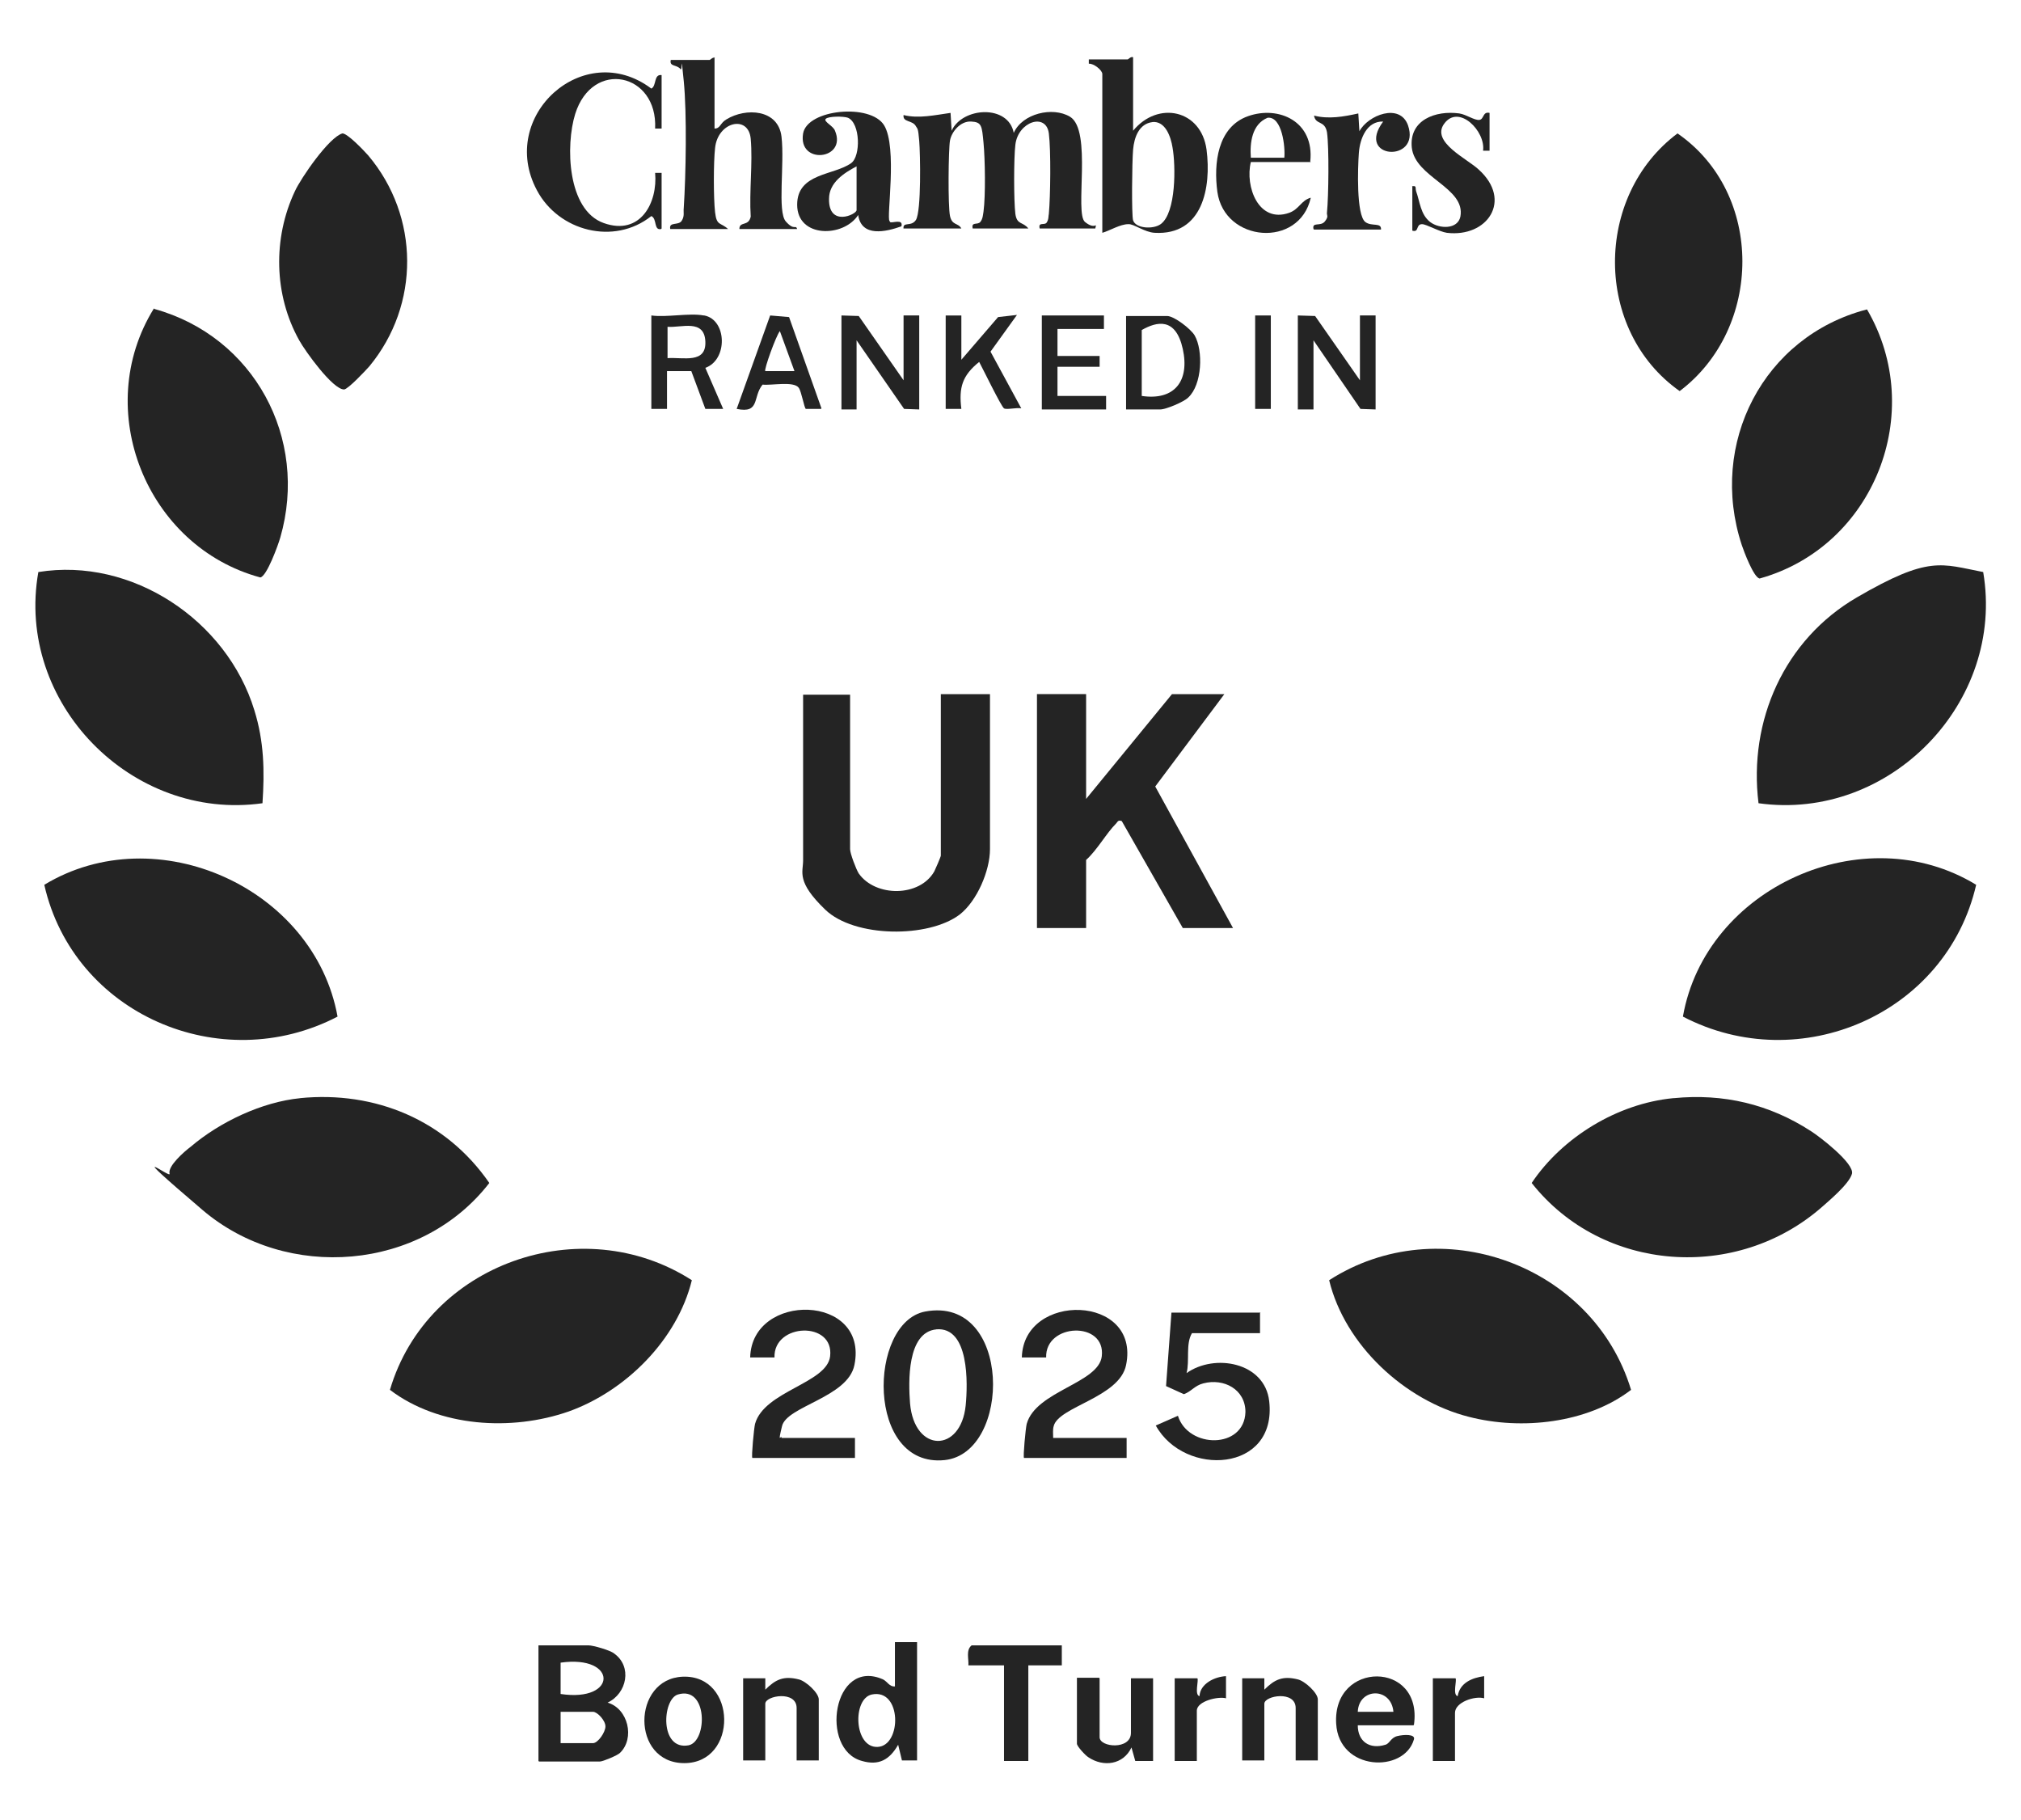 <?xml version="1.0" encoding="UTF-8"?>
<svg id="Layer_1" xmlns="http://www.w3.org/2000/svg" version="1.1" viewBox="0 0 374.2 337">
  <!-- Generator: Adobe Illustrator 29.0.0, SVG Export Plug-In . SVG Version: 2.1.0 Build 186)  -->
  <defs>
    <style>
      .st0 {
        fill: #242424;
      }
    </style>
  </defs>
  <path class="st0" d="M367.2,105.9c4.1,24.1-17.3,46.2-41.6,42.8-1.9-15.3,4.8-30.3,18.2-38.1s15.6-6.2,23.4-4.7Z"/>
  <path class="st0" d="M55.5,203.3c14-1.4,27.1,4.1,35.1,15.7-12.6,16.3-37.5,18.3-53.1,5s-5.8-5.7-6.1-6.7c-.4-1.4,2.7-4.1,3.9-5,5.4-4.6,13.2-8.3,20.3-9Z"/>
  <path class="st0" d="M48.6,148.7c-24.2,3.4-45.8-18.6-41.5-42.8,17.3-2.8,34.9,8.9,40,25.6,1.8,5.8,1.9,11.2,1.5,17.2Z"/>
  <path class="st0" d="M128.1,237c-2.7,11-12.2,20.5-22.8,24.3-10.6,3.7-24,2.9-33.1-4,6.9-23.4,35.5-33.4,55.9-20.3Z"/>
  <path class="st0" d="M309.9,203.3c9.2-.9,17.7,1.1,25.4,6.1,1.6,1,8.1,6,7.6,7.9s-4.5,5.2-5.5,6.1c-15.8,13.9-40.7,12.2-53.8-4.4,5.7-8.5,15.9-14.7,26.2-15.7Z"/>
  <path class="st0" d="M311.6,188.2c4.2-23.9,33.5-37.1,54.3-24.4-5.5,23.9-32.6,35.7-54.3,24.4Z"/>
  <path class="st0" d="M62.5,188.2c-21.7,11.3-48.9-.5-54.3-24.4,20.8-12.6,50,.6,54.3,24.4Z"/>
  <path class="st0" d="M246.1,237c20.5-13.2,48.9-2.9,55.9,20.3-8.1,6.2-20.3,7.5-30,5-11.9-3-23-13.3-25.9-25.3Z"/>
  <path class="st0" d="M28.6,57.2c18.4,5.1,28.6,23.9,23.3,42.3-.4,1.4-2.5,7.2-3.7,7.4-21.1-5.7-31.3-31.1-19.7-49.8Z"/>
  <path class="st0" d="M345.7,57.3c11.1,19,1.3,43.9-19.9,49.8-1.1-.2-2.9-5-3.3-6.2-6.2-18.8,4-38.6,23.1-43.6Z"/>
  <path class="st0" d="M201.1,128.5v19.4l15.9-19.4h9.7l-12.8,17.1,14.4,26.2h-9.3l-11.3-19.8c-.6-.2-.7,0-1,.4-1.9,1.9-3.5,4.9-5.6,6.8v12.6h-9.1v-43.3h9.1Z"/>
  <path class="st0" d="M157.4,128.5v28.7c0,.8,1.1,3.7,1.6,4.5,3.1,4.4,11.3,4.4,14-.4.2-.4,1.2-2.7,1.2-2.9v-29.9h9.1v28.7c0,4-2.4,9.6-5.6,12.1-5.8,4.4-19.5,4.3-24.9-.9s-4.1-6.9-4.1-9.1v-30.7h8.7Z"/>
  <path class="st0" d="M310.6,24.7c16.1,11.1,15.8,36.1.4,47.7-15.9-11.2-15.9-36.1-.4-47.7Z"/>
  <path class="st0" d="M63.3,24.7c.9-.2,4.1,3.2,4.9,4.1,9.5,11.3,9.6,27.6.2,39-.7.8-4,4.3-4.7,4.3-2.1,0-7.2-7.1-8.3-9.1-4.7-8.4-4.9-18.9-.8-27.6,1.1-2.4,6.3-10,8.8-10.7Z"/>
  <path class="st0" d="M167.3,42.4c-.2-1.5,1.4-.3,2.3-1.7,1-1.7.8-12.2.6-14.6s-.3-2.2-.6-2.7c-.6-1.2-2.5-.7-2.3-2.1,2.8.7,5.8,0,8.7-.4l.2,3.3c2-4.4,10.5-4.9,11.5.4,1.6-3.6,7.2-4.9,10.4-3,4.2,2.5.8,17.9,2.8,19.5s2.2-.2,1.9,1.2h-10.3c-.3-1.3.9-.5,1.3-1.1s.3-1.2.4-1.6c.3-3.3.4-11.7,0-14.9-.5-3.9-5.7-2.2-6.2,2.1-.3,2.4-.3,10.4,0,12.8.3,2.1,1.4,1.4,2.4,2.7h-10.3c-.3-1.3.9-.6,1.4-1.2s.5-1.4.6-1.9c.4-3,.3-9.7,0-12.8s-.3-3.8-2.3-3.9-3.6,1.9-3.9,3.5-.4,12.2,0,14,1.5,1.2,2.1,2.3h-10.7Z"/>
  <path class="st0" d="M132.3,10.6v13.2c1.1,0,1-1,2.2-1.7,3.6-2.2,9.6-1.9,10.2,3.2s-.8,13.9.8,15.7,1.8.5,2.1,1.4h-10.7c0-1.5,1.7-.4,2.1-2.3-.3-4.7.4-9.9,0-14.4s-6.1-3.2-6.6,1.7c-.3,2.6-.3,9.3,0,11.9s1,1.8,2.4,3.1h-10.7c-.3-1.4,1.5-.6,2.1-1.5s.3-1.6.4-2.4c.4-6.1.6-17.5,0-23.5s-.2-1.7-.6-2.2c-.7-.9-2.1-.4-1.8-1.7h7.2c.1,0,.6-.6,1-.4Z"/>
  <path class="st0" d="M209.8,10.6v13.6c4.6-5.6,12.6-3.9,13.6,3.5.9,7-.7,15.9-9.6,15.4-1.9-.1-3.9-1.7-4.9-1.6-1.5,0-3.4,1.2-4.8,1.6V13.7c0-.7-1.6-2-2.5-1.9v-.8s7.2,0,7.2,0c.1,0,.6-.6,1-.4ZM213.4,22.6c-2.5.3-3.4,2.8-3.6,5.1s-.3,12.1,0,13.1c.5,1.5,3.7,1.7,5.1.7,2.9-2.1,2.8-10.9,2.2-14.2-.3-1.9-1.3-5-3.8-4.7Z"/>
  <path class="st0" d="M171.3,242.8c16.1-3,16.1,26.2,3.6,27.5-14.6,1.5-14.2-25.5-3.6-27.5ZM173.4,246.1c-5.5.5-5.2,9.8-4.9,13.7.8,9.2,9.4,9.2,10.3.4.4-4,.7-14.7-5.5-14.1Z"/>
  <path class="st0" d="M233.3,243.1v3.7h-12.6c-1.2,2-.4,5.1-1,7.4,5.2-3.7,14.5-2,15.3,5.2,1.5,13.2-15.7,14.1-21,4.5l4.1-1.8c1.9,6.1,12.3,6.2,12.5-.7,0-4.2-4-6.3-7.8-5.3-1.6.4-2.2,1.5-3.6,2l-3.3-1.5,1-13.6h16.5Z"/>
  <path class="st0" d="M139.3,269.9c-.2-.2.3-5.5.5-6.3,1.7-6.1,13.3-7.5,13.9-12.5.8-6.6-10.5-6.2-10.3.2h-4.5c.3-12.2,22-11.8,19.3,1.4-1.2,6-12.5,7.6-13.4,11.3s-.1,1.4-.1,2.2h13.6v3.7h-19Z"/>
  <path class="st0" d="M189.6,269.9c-.2-.2.3-5.5.5-6.3,1.7-6.1,13.3-7.5,13.9-12.5.8-6.6-10.5-6.2-10.3.2h-4.5c.3-12.2,22-11.7,19.3,1.4-1.2,6-12.5,7.7-13.4,11.3-.2.7-.1,1.4-.1,2.2h13.6v3.7h-19Z"/>
  <path class="st0" d="M122.4,42.4c-1.4.3-.7-1.9-1.8-2.4-6.9,5.5-17.2,2.8-21.2-4.8-7.3-13.7,8.7-28.2,21.2-18.8,1-.5.4-2.7,1.9-2.5v9.9h-1.2c.5-10.3-11.6-12.9-14.8-2.7-1.8,5.8-1.5,17.8,5.3,20.2s10-3.8,9.5-9.3h1.2v10.3Z"/>
  <path class="st0" d="M99.7,326v-21.4h9.3c.8,0,4,.9,4.7,1.5,3.4,2.4,2.4,7.4-1.2,9.1,3.8,1.1,5.1,6.6,2.3,9.3-.5.5-3.2,1.6-3.7,1.6h-11.3ZM103.8,313.6c10.6,1.6,10.6-7.3,0-5.8v5.8ZM103.8,322.7h6c.9,0,2.3-2,2.3-3.1s-1.5-2.7-2.3-2.7h-6v5.8Z"/>
  <path class="st0" d="M164.8,41.1c.3.3,2.5-.7,2.1.8-2.8,1-7.4,2.1-8-2.1-2.7,4.2-11.3,4.3-11.3-1.9,0-5.9,6.8-5.4,10-7.7,1.8-1.3,1.7-7.4-.6-8.4-.8-.3-3.6-.3-4.1.2s1.4,1.3,1.7,2.2c2.3,5.4-6.9,6.4-5.9.5.8-4.5,12.5-5.6,15-1.5s.4,17.1,1,17.7ZM158.6,30.8c-2.3,1.2-5.1,3-5.1,6-.1,5.3,5.1,2.9,5.1,2.1v-8Z"/>
  <path class="st0" d="M242.7,30h-11.1c-1.1,4.5,1.4,11.4,7.1,9.4,1.9-.7,2.2-2.3,4-2.8-2.1,9.4-16,8.3-17.3-1.1-.7-5.2,0-12,5.7-14s12.3,1,11.5,8.4ZM237.8,29.2c.2-1.9-.4-7.7-3.1-7.4-2.9,1.2-3.3,4.6-3.1,7.4h6.2Z"/>
  <path class="st0" d="M261.3,34.5c1.1-.2.7.2.9.9.7,1.9.8,4.3,2.6,5.7,1.7,1.3,5.1,1.4,5.6-1,1-5.4-8.4-7.2-9-12.8-.5-5.1,4.4-6.9,8.8-6.3,1.3.2,2.8,1.3,3.7,1.2s.6-1.6,1.9-1.3v7h-1.2c.5-3.6-4.5-8.7-7.2-5-2.5,3.4,4.3,6.5,6.4,8.5,6.3,5.7,1.6,12.6-5.9,11.7-1.4-.2-3.8-1.6-4.6-1.6-1.2,0-.5,1.6-1.8,1.2v-8.2Z"/>
  <path class="st0" d="M169.8,304.1v21.8h-2.8c0,0-.7-2.9-.7-2.9-1.6,2.8-3.6,3.9-6.7,3-7.9-2.1-5.4-19.2,3.9-15.1.8.4,1.2,1.4,2.2,1.3v-8.2h4.1ZM161.4,313.7c-3.6.8-3.3,9.9,1.1,9.7,4.5-.2,4.5-10.9-1.1-9.7Z"/>
  <path class="st0" d="M243.2,42.4c-.3-1.4,1.3-.4,2.1-1.4s.3-1.1.4-1.7c.3-3,.4-12,0-14.8-.4-2.3-2.1-1.3-2.4-3.1,2.7.7,5.5.2,8.2-.4l.2,3.3c1.6-3,7.5-5.3,9-1.1,2.4,7-9.8,6.3-4.6-.7-3-.1-4.3,3.1-4.5,5.8s-.5,11.5,1.2,12.8c1.2.9,3,0,2.9,1.4h-12.4Z"/>
  <path class="st0" d="M196.6,304.6v3.7h-6.2v17.7h-4.5v-17.7h-6.6c.1-1.2-.5-2.8.6-3.7h16.7Z"/>
  <path class="st0" d="M261.7,319.4h-10.3c0,3,2.2,4.5,5.1,3.6.8-.2,1-1.3,2.2-1.6s3.4-.4,3.1.6c-1.8,6.3-13.9,5.9-14.4-2.9-.7-11.7,16.1-11.7,14.4.2ZM258,316.9c-.4-4.6-6.4-4.5-6.6,0h6.6Z"/>
  <path class="st0" d="M137.6,310.7h4.1s0,2.1,0,2.1c1.9-1.9,3.4-2.6,6.2-1.9,1.3.3,3.7,2.5,3.7,3.7v11.3h-4.1v-9.7c0-3.3-5.8-2.3-5.8-.8v10.5h-4.1v-15.3Z"/>
  <path class="st0" d="M230,310.7h4.1s0,2.1,0,2.1c1.9-1.9,3.4-2.6,6.2-1.9,1.3.3,3.7,2.5,3.7,3.7v11.3h-4.1v-9.7c0-3.3-5.8-2.3-5.8-.8v10.5h-4.1v-15.3Z"/>
  <path class="st0" d="M203.6,310.7v10.9c0,1.9,5.8,2.4,5.8-.8v-10.1h4.1v15.3h-3.3s-.7-2.5-.7-2.5c-1.5,3.2-5.2,3.7-8,1.8-.5-.3-2.1-2-2.1-2.5v-12.2h4.1Z"/>
  <polygon class="st0" points="155.8 58.4 159 58.5 167.3 70.4 167.3 58.4 170.2 58.4 170.2 75.8 167.4 75.7 158.6 63 158.6 75.8 155.8 75.8 155.8 58.4"/>
  <polygon class="st0" points="240.3 58.4 243.5 58.5 251.8 70.4 251.8 58.4 254.7 58.4 254.7 75.8 251.9 75.7 243.2 63 243.2 75.8 240.3 75.8 240.3 58.4"/>
  <path class="st0" d="M126.4,310.4c10.1-.4,10.3,16,.3,16-9.9,0-9.7-15.6-.3-16ZM125.5,313.7c-2.9.9-3.4,10.4,2,9.4,3.5-.7,3.6-11.1-2-9.4Z"/>
  <path class="st0" d="M130.4,58.4c4.2.8,4.4,8.2.2,9.7l3.3,7.6h-3.3s-2.6-7-2.6-7h-4.5s0,7,0,7h-2.9v-17.3c2.8.4,7-.5,9.7,0ZM123.6,66.3c2.9-.2,7.2,1.1,7-3.1s-4.4-2.5-7-2.7v5.8Z"/>
  <path class="st0" d="M208.5,75.8v-17.3h7.6c1.3,0,4.4,2.4,5.1,3.6,1.6,2.8,1.4,9.1-1.2,11.5-.8.8-4.1,2.2-5.2,2.2h-6.4ZM211.4,73.3c6.1.9,8.9-2.8,7.6-8.7s-4.8-5.1-7.6-3.5v12.2Z"/>
  <path class="st0" d="M178,58.4v8.2l6.8-7.9,3.5-.4-4.9,6.8,5.7,10.5c-.8-.2-2.7.3-3.2,0s-4-7.5-4.6-8.6c-3.1,2.5-3.8,4.7-3.3,8.7h-2.9v-17.3h2.9Z"/>
  <polygon class="st0" points="204.4 58.4 204.4 60.9 195.8 60.9 195.8 65.9 203.6 65.9 203.6 67.9 195.8 67.9 195.8 73.3 204.8 73.3 204.8 75.8 192.9 75.8 192.9 58.4 204.4 58.4"/>
  <path class="st0" d="M152,75.7h-2.8c-.3-.2-.8-3.2-1.3-3.9-.9-1.3-5.1-.4-6.7-.6-1.9,2.3-.4,5.4-4.8,4.5l6.2-17.3,3.5.3,6,16.9ZM147.1,68.7l-2.7-7.4c-.7.8-3,7.2-2.7,7.4h5.4Z"/>
  <path class="st0" d="M265.4,310.7h4.1c.3.3-.6,3.1.4,3.3.4-2.5,2.7-3.4,4.9-3.7v4.1c-1.7-.5-5.4.7-5.4,2.7v8.9h-4.1v-15.3Z"/>
  <path class="st0" d="M217.6,310.7h4.1c.3.3-.6,3.1.4,3.3.1-2.3,2.8-3.6,4.9-3.7v4.1c-1.4-.4-5.4.5-5.4,2.3v9.3h-4.1v-15.3Z"/>
  <rect class="st0" x="232.4" y="58.4" width="2.9" height="17.3"/>
</svg>